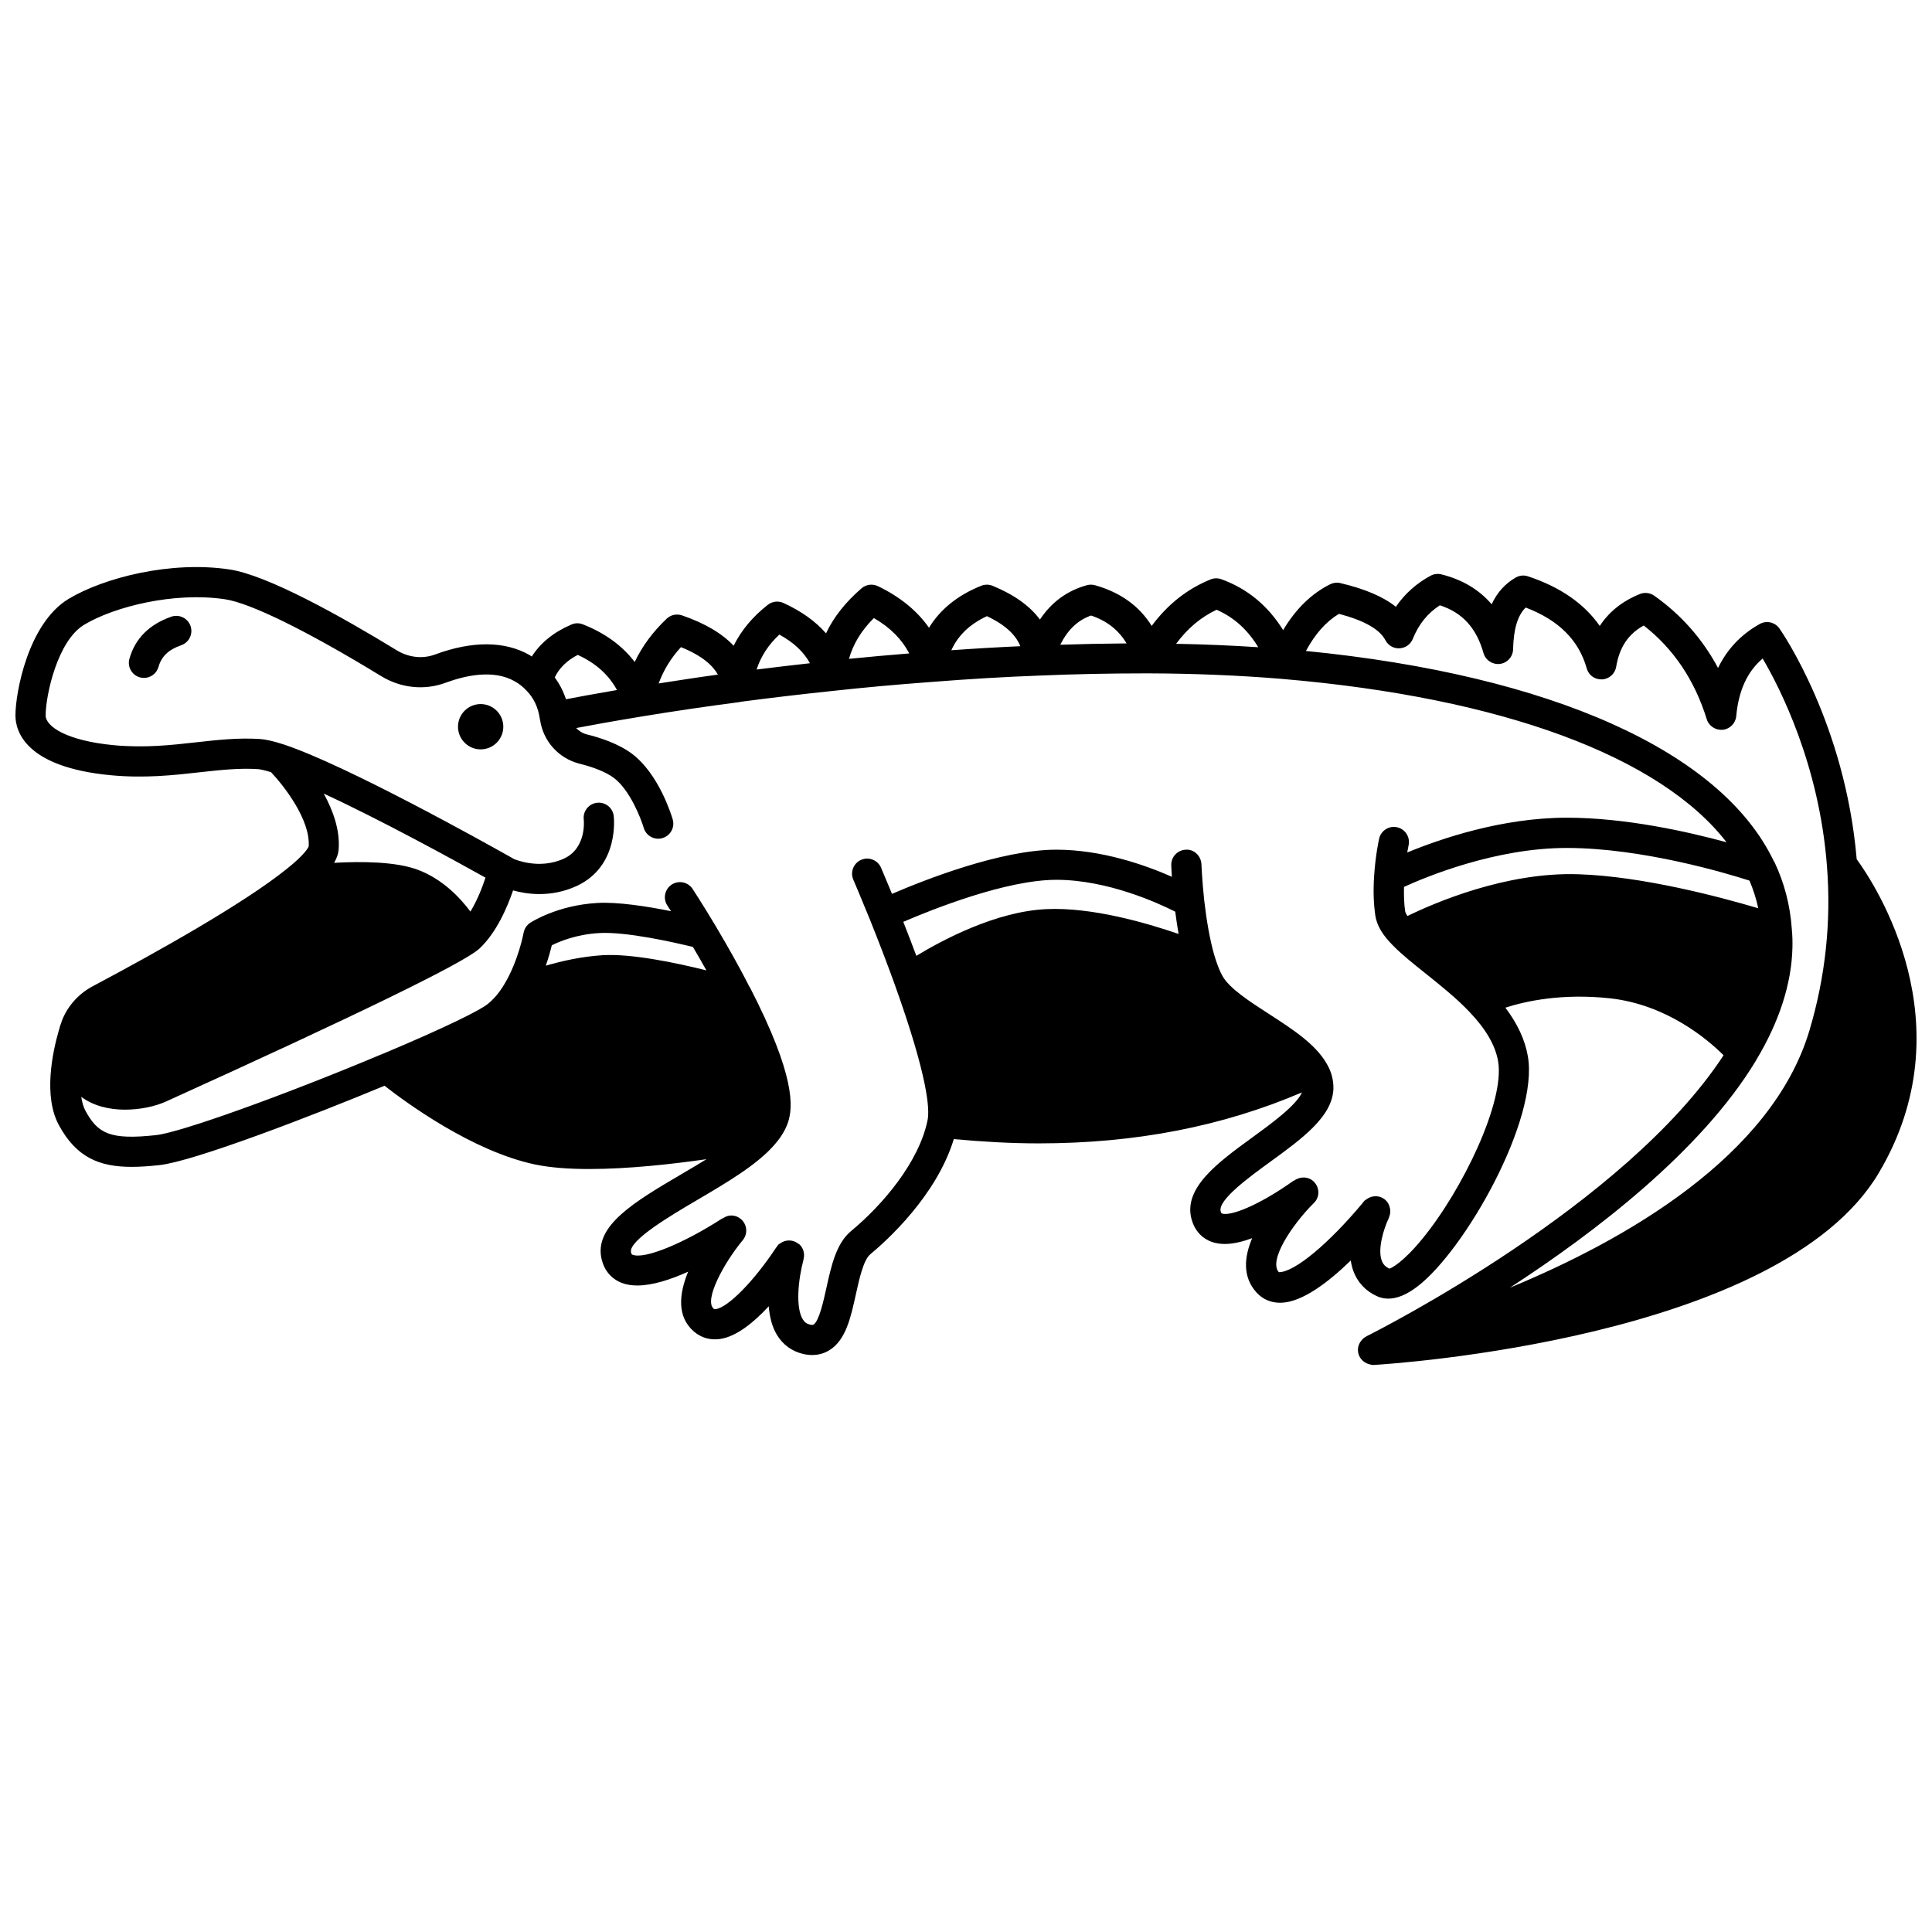 <?xml version="1.0" encoding="UTF-8"?>
<!-- Uploaded to: ICON Repo, www.iconrepo.com, Generator: ICON Repo Mixer Tools -->
<svg width="800px" height="800px" version="1.1" viewBox="144 144 512 512" xmlns="http://www.w3.org/2000/svg">
 <defs>
  <clipPath id="a">
   <path d="m148.09 294h503.81v212h-503.81z"/>
  </clipPath>
 </defs>
 <path d="m277.38 336.59c0 3.312-2.688 6-6.004 6-3.312 0-6-2.688-6-6 0-3.316 2.688-6.004 6-6.004 3.316 0 6.004 2.688 6.004 6.004"/>
 <path d="m189.39 307.43c-5.84 2.043-9.57 5.785-11.086 11.129-0.609 2.129 0.629 4.34 2.754 4.945 0.367 0.105 0.734 0.152 1.098 0.152 1.746 0 3.344-1.148 3.844-2.91 0.797-2.805 2.656-4.586 6.035-5.758 2.086-0.73 3.184-3.012 2.457-5.098-0.73-2.086-3.004-3.18-5.102-2.461z"/>
 <g clip-path="url(#a)">
  <path d="m636.04 371.68c-3.047-35.84-19.746-60.094-20.465-61.117-1.18-1.684-3.434-2.207-5.238-1.195-4.941 2.769-8.633 6.672-11.035 11.652-4.133-7.715-9.793-14.129-16.918-19.156-1.113-0.781-2.551-0.949-3.805-0.438-4.629 1.871-8.18 4.703-10.625 8.457-4.125-5.922-10.492-10.328-19.027-13.152-1.09-0.367-2.269-0.242-3.258 0.332-2.809 1.621-4.922 3.965-6.363 7.078-3.316-3.887-7.766-6.539-13.312-7.926-0.973-0.254-2-0.113-2.883 0.363-3.762 2.039-6.844 4.793-9.195 8.23-3.363-2.691-8.188-4.742-14.703-6.281-0.918-0.223-1.875-0.105-2.723 0.316-4.988 2.508-9.09 6.531-12.441 12.137-4.074-6.519-9.473-10.965-16.363-13.477-0.93-0.336-1.961-0.324-2.887 0.055-6.184 2.523-11.328 6.582-15.59 12.309-3.269-5.269-8.301-8.883-15.023-10.777-0.707-0.191-1.453-0.203-2.16-0.004-5.231 1.457-9.344 4.461-12.43 9.102-2.668-3.617-6.859-6.606-12.539-8.945-0.969-0.395-2.047-0.398-3.016-0.012-6.227 2.5-10.855 6.227-13.844 11.129-3.156-4.516-7.684-8.207-13.539-11.023-1.438-0.688-3.144-0.465-4.352 0.582-4.262 3.688-7.387 7.637-9.402 11.926-2.762-3.188-6.535-5.883-11.285-8.055-1.352-0.617-2.945-0.438-4.129 0.484-4.008 3.133-7.027 6.746-9.062 10.852-3.117-3.297-7.637-5.973-13.699-8.047-1.418-0.48-2.965-0.145-4.047 0.879-3.652 3.449-6.481 7.285-8.477 11.473-3.309-4.34-7.898-7.68-13.723-9.969-0.969-0.395-2.055-0.383-3.023 0.035-4.707 2.008-8.211 4.863-10.531 8.488-0.207-0.125-0.391-0.285-0.605-0.402-6.555-3.731-15.188-3.773-24.98-0.152-3.324 1.246-7.047 0.828-10.203-1.102-14.68-8.965-34.301-19.961-44.395-21.43-15.551-2.312-33.16 2.18-42.547 7.801-10.762 6.477-14.102 24.902-14.102 30.883 0 4.062 2.469 13.734 25.359 15.871 8.941 0.836 16.633-0.027 23.422-0.789 5.359-0.594 10.418-1.156 15.434-0.844 0.52 0.031 1.594 0.227 3.512 0.809 3.445 3.641 10.492 12.66 9.98 19.695-0.008 0.02-0.605 1.852-6.062 6.148-11.395 9.113-34.066 21.805-51.059 30.836-3.863 2.027-6.812 5.336-8.328 9.324-0.02 0.051-0.008 0.105-0.023 0.152-0.023 0.051-0.035 0.109-0.059 0.16-0.008 0.02-0.023 0.031-0.031 0.047-0.023 0.059-0.055 0.168-0.078 0.242-0.203 0.508-0.359 1.023-0.473 1.543-0.02 0.062-0.043 0.129-0.062 0.195l-0.008 0.004c-1.777 6.152-4.144 17.617 0.016 25.25 4.625 8.453 10.625 11.004 19.258 11.004 2.266 0 4.719-0.176 7.371-0.465 9.109-0.988 40.473-13.051 59.645-21.031 5.883 4.598 23.293 17.332 39.805 20.848 4.106 0.871 9.098 1.219 14.449 1.219 10.332 0 21.961-1.297 31.074-2.602-2.121 1.305-4.316 2.602-6.504 3.887-12.621 7.418-23.523 13.824-21.258 22.766 0.727 2.898 2.594 5.066 5.254 6.109 1.25 0.488 2.652 0.707 4.164 0.707 4.019 0 8.812-1.555 13.477-3.656-2.344 5.707-3.137 11.926 1.625 15.934 1.574 1.316 3.441 1.992 5.473 1.992 0.457 0 0.922-0.031 1.395-0.102 4.328-0.637 8.918-4.391 12.863-8.652 0.234 2.695 0.832 5.336 2.141 7.519 1.59 2.652 4.012 4.418 7.004 5.113 0.852 0.195 1.641 0.277 2.367 0.277 2.043 0 3.594-0.656 4.625-1.312 4.309-2.719 5.594-8.574 6.957-14.77 0.895-4.066 2.008-9.113 3.824-10.617 4.223-3.492 17.547-15.461 22.129-30.52 7.703 0.707 15.223 1.133 22.484 1.133 25.727 0 48.742-4.512 69.785-13.512-1.496 3.441-8.129 8.277-13.152 11.934-9.047 6.582-18.406 13.383-16.102 21.703 0.801 2.914 2.703 5.035 5.363 5.981 1.062 0.375 2.223 0.547 3.453 0.547 2.227 0 4.695-0.605 7.238-1.531-2.102 4.969-2.629 10.258 1.176 14.414 1.617 1.77 3.769 2.699 6.246 2.699 0.078 0 0.16-0.004 0.242-0.004 5.562-0.137 12.453-5.352 18.469-11.199 0.133 0.926 0.344 1.832 0.66 2.719 1.09 3.023 3.25 5.352 6.231 6.723 0.965 0.445 1.98 0.668 3.051 0.668 2.359 0 4.957-1.086 7.766-3.25 12.598-9.691 32.16-44.16 29.219-61.004-0.762-4.34-2.731-8.586-5.953-12.855 5.375-1.734 15.012-3.848 27.668-2.484 15.07 1.629 25.938 10.902 30.156 15.094-26.047 39.852-91.77 73.047-94.613 74.465-0.027 0.016-0.043 0.043-0.07 0.055-0.445 0.223-0.824 0.535-1.152 0.898-0.016 0.016-0.027 0.031-0.043 0.051-0.645 0.734-1.051 1.676-1.02 2.731 0.051 1.797 1.305 3.227 2.961 3.676 0.062 0.02 0.133 0.023 0.195 0.039 0.281 0.059 0.539 0.164 0.836 0.164 0.078 0 0.156-0.004 0.234-0.008 4.379-0.258 107.5-6.832 133.73-50.762 23.578-39.551-0.957-76.645-5.785-83.277zm-169.64-66.09c4.594 2 8.199 5.246 11.055 9.93-7.152-0.469-14.414-0.773-21.777-0.906 3.031-4.082 6.535-7.039 10.723-9.023zm-33.27 1.531c4.277 1.426 7.356 3.906 9.426 7.387-5.926 0.043-11.789 0.164-17.57 0.355 1.98-3.981 4.602-6.473 8.145-7.742zm-27.59 0.172c5.637 2.625 7.914 5.582 8.867 7.957-5.926 0.266-11.984 0.617-18.293 1.07 1.797-3.949 4.867-6.902 9.426-9.027zm-29.957 0.496c4.324 2.492 7.406 5.606 9.383 9.375-5.527 0.441-10.871 0.926-15.977 1.441 1.082-3.875 3.231-7.461 6.594-10.816zm-25.043 4.383c3.848 2.102 6.484 4.633 8.109 7.59-4.723 0.52-9.434 1.082-14.148 1.672 1.133-3.453 3.09-6.535 6.039-9.262zm-26.078 3.328c5.734 2.312 8.457 4.91 9.793 7.277-5.219 0.711-10.465 1.523-15.707 2.344 1.289-3.477 3.203-6.684 5.914-9.621zm-27.352 2.055c4.754 2.168 8.188 5.242 10.395 9.309-6.016 1.027-10.574 1.879-13.512 2.449-0.707-2.133-1.703-4.07-2.984-5.785 1.191-2.473 3.18-4.461 6.102-5.973zm-28.438 68.02c-2.887-3.871-7.535-8.652-13.828-11.031-5.82-2.231-15.027-2.297-22.297-1.887 0.711-1.242 1.121-2.418 1.203-3.559 0.383-5.141-1.508-10.34-3.953-14.789 15.266 7.047 34.695 17.719 42.859 22.273-0.836 2.59-2.184 6.027-3.984 8.992zm58.965 9.379c1.266 2.148 2.457 4.219 3.57 6.203-8.137-2.027-19.902-4.488-27.551-4.019-5.512 0.352-10.789 1.543-15.008 2.777 0.75-2.172 1.273-4.09 1.59-5.406 2.109-1.051 6.566-2.887 12.445-3.231 7.266-0.469 20.438 2.566 24.953 3.676zm127.82-9.348c0.266 2.066 0.555 4.055 0.883 5.898-8.648-2.977-23.094-7.141-35.012-6.578-13.332 0.59-27.531 8.16-34.484 12.379-1.051-2.82-2.203-5.812-3.457-9.008 7.793-3.356 27.289-11.141 40.559-11.141 13.512 0.004 26.871 6.106 31.512 8.449zm65.312 86.898c-5.133 6.215-8.129 7.606-8.562 7.699-1.051-0.484-1.68-1.152-2.047-2.164-1.105-3.07 0.531-8.422 1.906-11.277 0.035-0.074 0.027-0.156 0.059-0.234 0.168-0.387 0.27-0.789 0.305-1.203 0.004-0.078 0.004-0.152 0.008-0.23 0.012-0.461-0.051-0.91-0.195-1.348-0.008-0.02-0.012-0.039-0.016-0.055-0.191-0.559-0.469-1.098-0.918-1.539-1.465-1.465-3.769-1.484-5.344-0.203-0.055 0.043-0.125 0.066-0.176 0.121-0.047 0.043-0.113 0.059-0.16 0.105-0.188 0.184-0.352 0.391-0.496 0.609-8.844 10.617-17.996 18.363-22.211 18.363h-0.004c-2.832-3.086 3.523-12.598 9.203-18.273l0.121-0.121c1.566-1.566 1.5-4.039-0.059-5.598-1.434-1.426-3.668-1.438-5.246-0.258l-0.039-0.055c-9.453 6.734-16.898 9.527-19.07 8.746-0.086-0.031-0.191-0.066-0.328-0.566-0.824-2.984 7.551-9.074 13.094-13.105 8.496-6.176 16.52-12.008 16.777-19.371 0.062-2.348-0.586-4.699-1.797-6.684-2.938-5.184-9.211-9.23-15.273-13.145-5.234-3.379-10.641-6.867-12.422-10.242-0.742-1.359-1.438-3.172-2.18-5.691-0.004-0.012 0-0.027-0.004-0.039-1.047-3.746-1.93-8.633-2.559-14.113-0.578-5.383-0.734-9.566-0.742-9.602-0.086-2.207-2-4.043-4.144-3.848-2.211 0.086-3.93 1.938-3.848 4.144 0 0.09 0.043 1.211 0.164 3.027-6.949-3.062-18.531-7.18-30.617-7.18-14.766 0-35.16 8.09-43.555 11.711-1.758-4.254-2.906-6.93-2.906-6.93-0.871-2.035-3.242-2.961-5.254-2.098-2.031 0.875-2.969 3.231-2.098 5.254 0.008 0.02 1.832 4.266 4.406 10.586 2.562 6.406 4.691 11.977 6.512 17.035 8.945 24.898 9.336 33.309 8.77 36.105-2.281 11.199-11.973 22.531-20.273 29.402-3.941 3.254-5.262 9.258-6.543 15.07-0.77 3.496-1.934 8.785-3.418 9.727-0.164 0.102-0.469 0.105-0.918 0.004-0.883-0.207-1.465-0.637-1.949-1.438-1.902-3.168-1.211-10.426 0.23-15.836 0.012-0.039 0-0.078 0.008-0.121 0.336-1.32 0.012-2.769-1.023-3.805-0.113-0.113-0.258-0.156-0.379-0.25-0.02-0.016-0.043-0.027-0.062-0.039-0.422-0.32-0.871-0.543-1.359-0.676-0.004 0-0.008-0.004-0.016-0.008-0.012-0.004-0.023 0-0.031-0.004-0.488-0.125-0.98-0.156-1.48-0.094-0.062 0.008-0.125 0.027-0.191 0.035-0.426 0.074-0.824 0.203-1.207 0.418-0.109 0.059-0.199 0.137-0.305 0.203-0.215 0.145-0.453 0.234-0.641 0.43-0.105 0.105-0.172 0.242-0.266 0.359-0.039 0.051-0.074 0.105-0.117 0.156-0.102 0.141-0.223 0.266-0.309 0.418-5.797 8.742-12.594 15.66-15.871 16.137-0.391 0.059-0.457-0.008-0.562-0.098-2.66-2.242 2.723-12.16 7.609-18.051 0.629-0.715 1.012-1.648 1.012-2.66 0-2.211-1.789-4-4-4-0.855 0-1.598 0.336-2.246 0.793l-0.039-0.059c-10.438 6.754-20.676 10.902-23.82 9.676-0.18-0.07-0.297-0.117-0.422-0.621-0.793-3.125 10.695-9.875 17.559-13.91 7.793-4.578 15.844-9.316 20.438-14.609 0.094-0.102 0.168-0.203 0.254-0.312 1.512-1.754 2.637-3.594 3.309-5.512 1.441-4.219 1.965-12.531-10.07-35.93-0.031-0.059-0.086-0.094-0.121-0.148-2.496-4.894-5.418-10.141-8.922-16.039-3.543-5.934-6.137-9.879-6.137-9.879-1.215-1.84-3.691-2.348-5.547-1.137-1.844 1.219-2.352 3.703-1.137 5.547 0.008 0.012 0.359 0.547 0.969 1.496-6.199-1.25-14.129-2.512-19.629-2.172-10.508 0.613-17.398 5.059-17.684 5.25-0.918 0.602-1.551 1.559-1.75 2.637-0.012 0.074-1.383 7.473-5.109 13.641-1.289 2.188-2.844 4.031-4.504 5.324-1.992 1.566-10.418 5.875-28.09 13.289-0.027 0.012-0.051 0.004-0.078 0.016h-0.004c-25.887 10.875-53.172 20.664-59.582 21.355-12.289 1.348-15.453-0.426-18.738-6.418-0.539-0.992-0.906-2.262-1.121-3.719 3.133 2.367 7.34 3.398 11.555 3.398 4.047 0 8.031-0.863 10.91-2.164 50.598-22.941 78.438-36.504 82.863-40.367 0.023-0.02 0.051-0.035 0.074-0.059 0.023-0.02 0.066-0.051 0.09-0.07 4.555-4.262 7.426-11.012 8.934-15.441 1.82 0.5 4.227 0.965 6.996 0.965 3.023 0 6.457-0.551 9.969-2.188 11.168-5.254 9.773-17.965 9.715-18.508-0.266-2.191-2.246-3.766-4.449-3.496-2.195 0.266-3.758 2.254-3.496 4.449 0.012 0.074 0.824 7.488-5.164 10.305-6.699 3.133-13.301 0.145-13.332 0.148l-0.852-0.488c-7.133-4.019-43.566-24.352-60.117-29.855-2.801-0.906-4.84-1.367-6.418-1.465-5.703-0.355-11.109 0.242-16.828 0.879-6.715 0.754-13.656 1.52-21.785 0.77-12.445-1.172-18.109-4.918-18.109-7.91 0-5.086 3.039-19.703 10.219-24.02 7.961-4.769 23.738-8.758 37.266-6.754 6.742 0.984 21.824 8.398 41.387 20.348 5.269 3.227 11.523 3.867 17.156 1.773 5.238-1.934 12.656-3.574 18.258-0.387 1.188 0.668 2.191 1.453 3.156 2.484 1.906 1.93 3.09 4.461 3.519 7.453 0.012 0.094 0.039 0.176 0.055 0.27 0.004 0.02-0.004 0.035 0 0.055 0.004 0.02 0.016 0.035 0.023 0.055 0.859 5.602 4.887 10.109 10.426 11.531 3.914 0.953 7.164 2.301 9.141 3.785 4.195 3.164 7.121 10.625 7.898 13.234 0.629 2.113 2.863 3.336 4.969 2.695 2.117-0.625 3.328-2.844 2.703-4.961-0.355-1.215-3.699-12.027-10.754-17.359-3.633-2.731-8.562-4.312-12.008-5.156-1.113-0.285-2.062-0.891-2.82-1.684 3.754-0.715 9.535-1.777 17.078-3.012 0.008 0 0.012-0.004 0.016-0.008 8.711-1.434 17.52-2.731 26.176-3.856 0.074-0.008 0.141-0.051 0.211-0.066 8.09-1.07 16.297-2.035 24.438-2.887 8.156-0.898 17.004-1.703 26.328-2.391 10.016-0.789 19.277-1.34 28.348-1.676 9.184-0.395 18.684-0.594 28.238-0.594h1.031c11.969 0.039 23.816 0.531 35.207 1.465 0.109 0.008 0.211 0.023 0.32 0.031 0.008 0 0.012 0.004 0.016 0.004h0.008c58.047 4.969 99.859 20.535 117.45 43.258-10.316-2.812-26.793-6.508-42.352-6.508-17.191 0-33.512 5.598-42.27 9.219 0.199-1.156 0.355-1.875 0.355-1.895 0.484-2.152-0.867-4.297-3.019-4.781-2.148-0.508-4.297 0.859-4.785 3.012-0.039 0.18-0.992 4.422-1.328 9.934-0.254 3.746-0.148 7.25 0.316 10.43 0.398 2.625 1.887 5.152 4.652 7.918l0.012 0.012c0.004 0.004 0.012 0.012 0.016 0.016 2.312 2.367 5.379 4.812 8.621 7.402 3.793 3.031 8.094 6.461 11.605 10.145 4.402 4.606 6.898 8.902 7.633 13.129 1.848 10.586-9.367 34.09-20.238 47.258zm41.512-96.82c-19.148-0.648-38.152 7.586-45.297 11.07-0.43-0.664-0.582-1.102-0.609-1.297-0.285-1.949-0.348-4.133-0.297-6.422 6.047-2.762 24.32-10.32 43.109-10.32 20.031 0 42.441 6.727 48.445 8.656 1.004 2.352 1.781 4.793 2.328 7.328-10.121-3.004-30.707-8.48-47.68-9.016zm46.953 49.559c0.039-0.066 0.074-0.137 0.117-0.203 6.172-10.25 9.422-20.297 9.664-29.863 0.043-1.766-0.012-3.305-0.148-4.734 0-0.016 0.004-0.027 0.004-0.043 0-0.031-0.016-0.059-0.016-0.09-0.004-0.059-0.008-0.125-0.012-0.184-0.43-6.227-1.984-12.188-4.617-17.73-0.039-0.086-0.117-0.137-0.164-0.219-13.953-29.121-58.988-49.254-123.98-55.664 2.441-4.523 5.332-7.773 8.762-9.84 6.664 1.754 10.801 4.098 12.305 6.988 0.723 1.387 2.215 2.25 3.746 2.148 1.566-0.078 2.934-1.055 3.516-2.504 1.547-3.856 3.902-6.777 7.168-8.898 5.988 1.945 9.684 6.004 11.562 12.652 0.535 1.914 2.43 3.121 4.352 2.887 1.965-0.254 3.449-1.902 3.496-3.883 0.117-5.359 1.215-9 3.34-11.059 8.754 3.336 14.059 8.633 16.176 16.133 0.508 1.797 2.086 2.973 4.074 2.91 1.867-0.102 3.418-1.488 3.727-3.336 0.859-5.164 3.199-8.695 7.309-10.945 7.883 6.141 13.492 14.484 16.695 24.836 0.562 1.828 2.418 2.988 4.238 2.797 1.902-0.195 3.398-1.711 3.574-3.609 0.621-6.769 2.922-11.809 7.004-15.277 4.539 7.719 14.988 28.098 17.035 54.957 1.168 14.727-0.395 29.406-4.644 43.633-10.012 33.539-49.16 55.672-79.379 68.148 22.66-14.727 50.695-36.238 65.102-60.008z"/>
 </g>
</svg>
